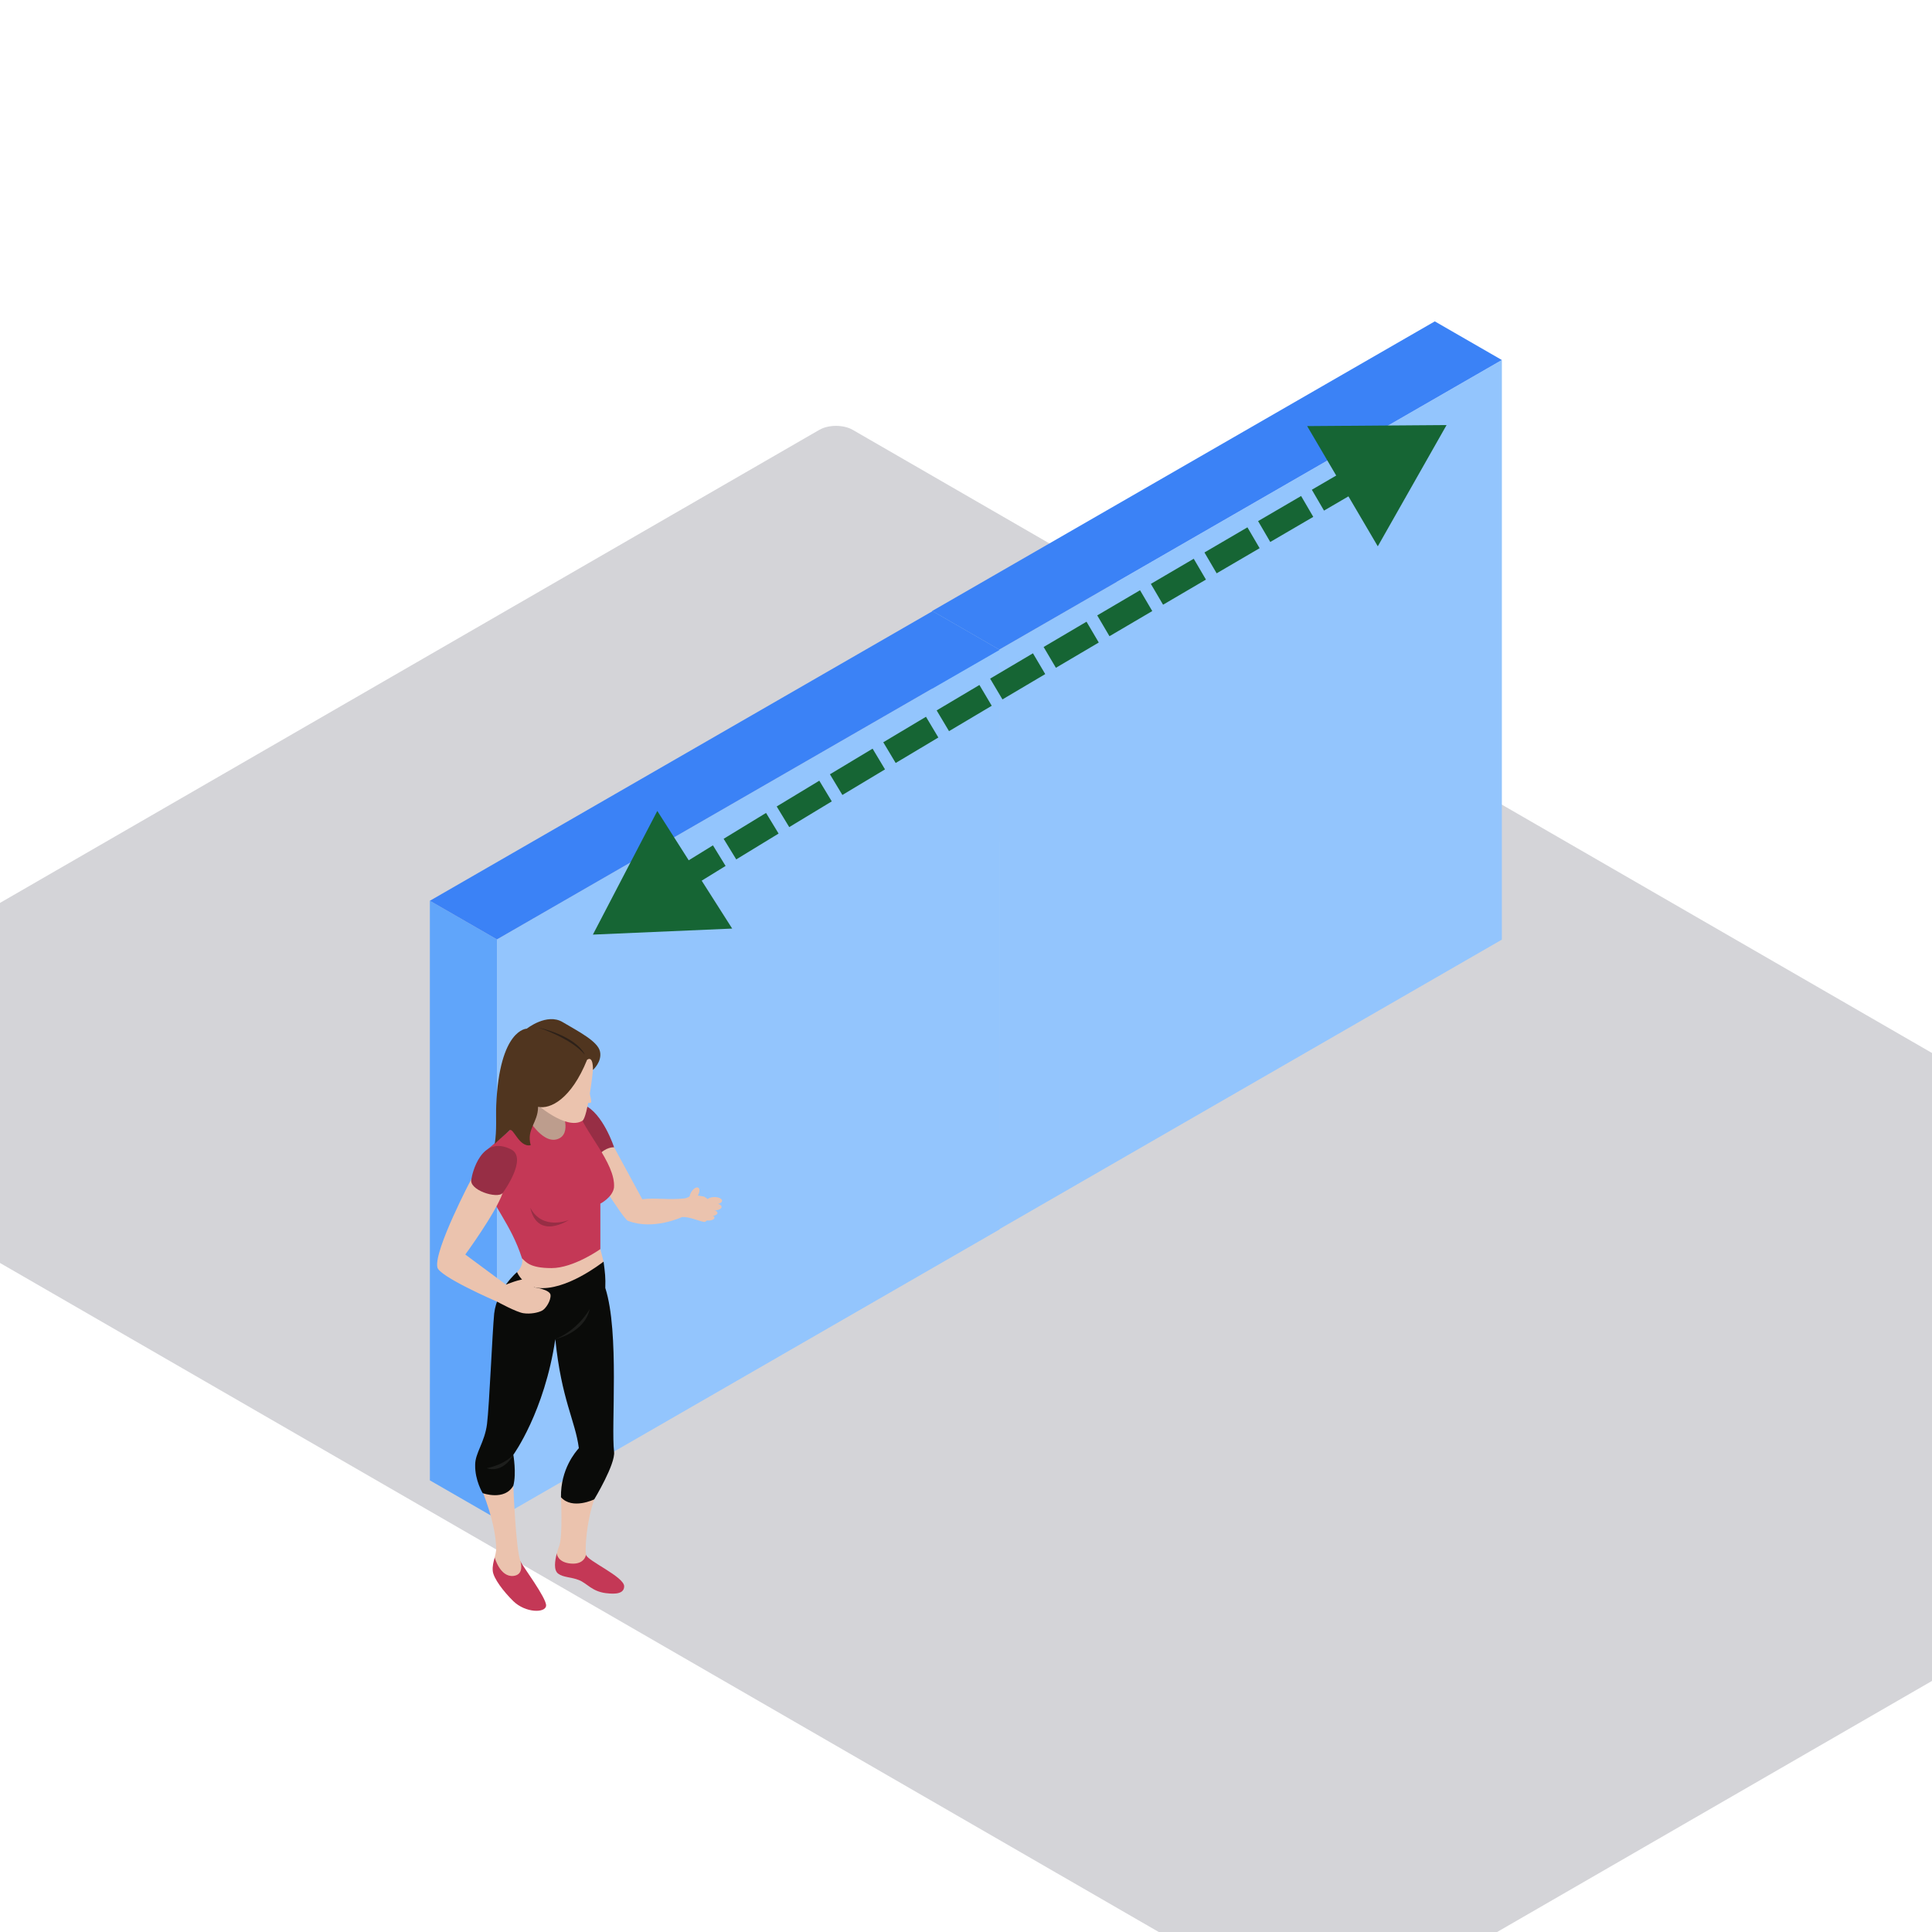 <svg width="800" height="800" viewBox="0 0 800 800" fill="none" xmlns="http://www.w3.org/2000/svg">
<g clip-path="url(#clip0_7667_22777)">
<rect width="784.055" height="548.839" rx="8" transform="matrix(0.866 0.5 -0.866 0.5 346.177 174)" fill="#D4D4D8"/>
<rect width="32.063" height="240" transform="matrix(0.866 0.499 3.18918e-05 1 386 252.99)" fill="#60A5FA"/>
<rect width="240.32" height="240" transform="matrix(0.866 -0.499 -3.18918e-05 1 413.78 269)" fill="#93C5FD"/>
<rect width="240.32" height="32.063" transform="matrix(0.866 -0.499 0.866 0.499 386 252.992)" fill="#3B82F6"/>
<rect width="32.063" height="240" transform="matrix(0.866 0.499 3.18918e-05 1 178 372.99)" fill="#60A5FA"/>
<rect width="240.32" height="240" transform="matrix(0.866 -0.499 -3.18918e-05 1 205.78 389)" fill="#93C5FD"/>
<rect width="240.32" height="32.063" transform="matrix(0.866 -0.499 0.866 0.499 178 372.992)" fill="#3B82F6"/>
<path d="M599 176L541.267 176.437L570.512 226.217L599 176ZM245.5 387L303.181 384.503L272.178 335.798L245.5 387ZM261.15 382.984C266.74 379.458 272.565 375.812 278.59 372.065L273.31 363.573C267.269 367.33 261.425 370.987 255.815 374.526L261.15 382.984ZM282.951 369.357C288.628 365.837 294.47 362.234 300.449 358.564L295.218 350.042C289.227 353.719 283.372 357.329 277.681 360.858L282.951 369.357ZM304.865 355.857C310.6 352.345 316.451 348.775 322.398 345.162L317.204 336.616C311.249 340.235 305.387 343.811 299.643 347.329L304.865 355.857ZM326.804 342.486C332.6 338.969 338.479 335.414 344.42 331.831L339.256 323.268C333.308 326.855 327.421 330.415 321.617 333.937L326.804 342.486ZM348.814 329.184C354.649 325.67 360.538 322.133 366.462 318.584L361.322 310.006C355.393 313.559 349.497 317.1 343.655 320.617L348.814 329.184ZM370.882 315.937C376.749 312.426 382.644 308.906 388.549 305.387L383.429 296.797C377.519 300.319 371.619 303.842 365.747 307.356L370.882 315.937ZM392.969 302.754C398.867 299.242 404.771 295.734 410.66 292.24L405.558 283.639C399.664 287.136 393.756 290.647 387.853 294.161L392.969 302.754ZM415.094 289.611C421.025 286.095 426.936 282.597 432.81 279.126L427.723 270.517C421.845 273.99 415.93 277.49 409.995 281.008L415.094 289.611ZM437.226 276.517C443.194 272.993 449.117 269.501 454.975 266.051L449.901 257.434C444.04 260.886 438.113 264.38 432.142 267.906L437.226 276.517ZM459.413 263.439C465.399 259.916 471.311 256.441 477.127 253.026L472.064 244.403C466.246 247.819 460.33 251.296 454.341 254.821L459.413 263.439ZM481.603 250.399C487.64 246.857 493.565 243.384 499.352 239.995L494.299 231.366C488.509 234.756 482.582 238.23 476.542 241.775L481.603 250.399ZM503.789 237.398C509.894 233.824 515.835 230.351 521.58 226.994L516.535 218.36C510.788 221.718 504.845 225.193 498.737 228.767L503.789 237.398ZM525.99 224.417C532.186 220.799 538.136 217.326 543.799 214.023L538.761 205.385C533.096 208.689 527.144 212.163 520.947 215.782L525.99 224.417ZM548.244 211.43C554.585 207.732 560.531 204.267 566.02 201.067L560.984 192.428C555.496 195.627 549.548 199.093 543.206 202.792L548.244 211.43ZM570.501 198.456C577.264 194.513 583.234 191.032 588.274 188.088L583.23 179.453C578.195 182.395 572.228 185.874 565.465 189.816L570.501 198.456Z" fill="#166534"/>
<path fill-rule="evenodd" clip-rule="evenodd" d="M248.591 517.231C249.138 519.373 249.923 522.419 249.923 522.419L243.297 532.128L228.91 536.877L220.556 536.241L213.552 529.292C213.552 529.292 212.836 530.117 214.09 526.759C217.056 523.81 216.159 521.073 216.159 521.073L234.654 515.998C234.654 515.998 248.25 515.89 248.591 517.231Z" fill="#EBC3AE"/>
<path fill-rule="evenodd" clip-rule="evenodd" d="M230.552 643.287C229.758 646.283 229.196 650.151 231.099 651.591C233.253 653.229 236.436 652.964 239.768 654.29C243.094 655.617 245.076 658.954 250.869 659.686C252.361 659.817 258.455 660.828 258.455 656.858C258.455 652.88 243.102 646.254 242.652 643.786L230.552 643.287Z" fill="#C43856"/>
<path fill-rule="evenodd" clip-rule="evenodd" d="M242.653 643.784C242.2 641.776 242.741 630.356 246.065 620.851C244.085 616.648 238.88 616.922 238.88 616.922L232.285 619.968C232.285 619.968 233.041 635.929 231.606 639.948C231.368 640.61 230.933 641.849 230.552 643.286C230.552 643.286 230.795 646.984 236.453 647.442C242.111 647.897 242.653 643.784 242.653 643.784Z" fill="#EBC3AE"/>
<path fill-rule="evenodd" clip-rule="evenodd" d="M215.529 646.531C216.265 648.373 226.398 661.787 226.126 664.891C225.856 668.001 217.594 667.911 212.561 663.008C208.573 659.12 204.302 653.564 204.035 650.457C203.86 648.466 204.359 646.711 204.832 644.904L215.529 646.531Z" fill="#C43856"/>
<path fill-rule="evenodd" clip-rule="evenodd" d="M204.832 644.904C205.092 643.896 205.347 642.873 205.473 641.777C205.45 630.771 199.509 616.92 199.509 616.92L212.561 615.186C212.561 615.186 213.552 641.593 215.529 646.531C215.529 646.531 217.285 652.092 212.561 652.562C207.04 653.107 204.832 644.904 204.832 644.904Z" fill="#EBC3AE"/>
<path fill-rule="evenodd" clip-rule="evenodd" d="M249.924 522.42C248.97 523.09 234.15 534.77 222.427 533.263C216.523 532.499 214.091 526.76 214.091 526.76C214.091 526.76 205.852 533.633 204.631 543.916C203.852 551.981 202.626 581.928 201.669 589.602C200.712 597.277 196.722 601.664 196.756 606.595C196.627 612.996 199.867 618.281 199.867 618.281C199.867 618.281 208.928 621.583 212.561 615.185C213.913 610.07 212.561 602.395 212.561 602.395C212.561 602.395 225.45 584.662 229.942 554.506C232.457 579.543 238.244 588.326 239.688 599.655C238.378 601.142 232.107 608.271 232.285 619.968C236.995 625.285 246.065 620.851 246.065 620.851C246.065 620.851 254.911 606.219 254.278 601.116C252.977 590.698 256.57 551.774 250.643 533.315C250.792 528.917 250.531 527.014 249.924 522.42Z" fill="#0A0B09"/>
<path fill-rule="evenodd" clip-rule="evenodd" d="M212.561 602.395C212.561 602.395 209.418 606.274 201.517 607.965C208.702 610.159 212.561 602.395 212.561 602.395Z" fill="#1D1E1C"/>
<path fill-rule="evenodd" clip-rule="evenodd" d="M282.436 503.944C285.541 503.755 289.796 505.795 291.592 505.976C293.388 506.157 295.451 499.31 295.451 499.31C295.451 499.31 292.81 495.565 291.074 495.385C289.338 495.204 286.833 494.547 286.833 494.547C286.833 494.547 285.759 495.622 283.693 496.22C281.625 496.812 281.132 499.31 281.132 499.31C281.132 499.31 281.88 503.819 282.436 503.944Z" fill="#EBC3AE"/>
<path fill-rule="evenodd" clip-rule="evenodd" d="M254.278 475.064C254.278 475.064 262.322 489.871 265.958 496.583C271.346 495.852 276.595 496.994 283.693 496.219C283.493 497.431 282.436 503.943 282.436 503.943C282.436 503.943 270.578 509.557 260.073 505.537C258.074 504.998 243.297 480.683 243.297 480.683L247.041 473.734L254.278 475.064Z" fill="#EBC3AE"/>
<path fill-rule="evenodd" clip-rule="evenodd" d="M241.776 457.523C249.654 460.811 254.278 475.064 254.278 475.064C254.278 475.064 250.869 474.747 247.503 478.676C244.131 482.602 235.78 463.411 235.78 463.411C235.78 463.411 240.192 457.346 241.776 457.523Z" fill="#972E45"/>
<path fill-rule="evenodd" clip-rule="evenodd" d="M233.929 455.833L238.029 472.275L231.606 478.676L218.494 475.388L215.079 467.253L217.955 452.977L233.929 455.833Z" fill="#BD9D8D"/>
<path fill-rule="evenodd" clip-rule="evenodd" d="M202.15 491.098C203.224 498.595 211.487 506.45 216.159 521.073C217.766 522.446 219.213 525.093 228.372 525.093C237.53 525.093 248.591 517.232 248.591 517.232V498.408C248.591 498.408 253.562 495.852 254.235 491.829C255.137 481.599 240.945 467.526 239.51 459.668C238.249 459.668 232.594 459.668 232.594 459.668C232.594 459.668 237.169 469.718 230.706 471.729C224.241 473.738 217.955 462.043 217.955 462.043L202.15 475.717C202.15 475.717 201.07 483.607 202.15 491.098Z" fill="#C43856"/>
<path fill-rule="evenodd" clip-rule="evenodd" d="M245.523 443.039C245.451 444.692 243.28 462.501 241.214 464.052C234.299 468.348 221.218 456.354 221.218 456.354L230.706 435.455H246.6C246.6 435.455 246.961 439.658 245.523 443.039Z" fill="#EBC3AE"/>
<path fill-rule="evenodd" clip-rule="evenodd" d="M243.102 438.836C236.522 455.124 227.833 459.441 222.802 458.295C222.782 464.923 217.932 467.459 219.749 474.195C214.901 475.274 212.515 466.567 210.997 468.066C209.473 469.561 206.101 472.391 204.866 473.624C205.786 467.8 205.276 462.425 205.473 457.75C206.817 425.927 218.136 425.95 218.136 425.95C218.136 425.95 226.426 419.339 232.964 423.222C239.498 427.104 247.503 431.136 248.445 435.388C249.388 439.635 245.523 443.039 245.523 443.039C245.523 443.039 245.769 436.939 243.102 438.836Z" fill="#50351F"/>
<path fill-rule="evenodd" clip-rule="evenodd" d="M222.983 425.496C222.983 425.496 238.161 428.691 242.203 436.733C236.276 429.787 222.983 425.496 222.983 425.496Z" fill="#2D2119"/>
<path fill-rule="evenodd" clip-rule="evenodd" d="M243.297 449.227C243.297 449.227 245.01 455.531 244.804 456.353C244.603 457.181 241.776 456.353 241.776 456.353L243.297 449.227Z" fill="#EBC3AE"/>
<path fill-rule="evenodd" clip-rule="evenodd" d="M221.184 533.041C221.184 533.041 220.11 530.118 217.861 529.753C215.618 529.386 209.513 531.942 209.513 531.942C208.172 530.951 192.671 519.47 192.671 519.47C192.671 519.47 205.17 502.416 208.138 494.01L195.235 488.084C195.235 488.084 179.696 517.599 181.088 524.682C181.403 528.381 205.11 538.705 206.009 539.072C206.009 539.072 213.733 543.31 216.698 543.768C219.66 544.222 222.802 543.552 224.421 542.724C226.037 541.905 228.154 538.524 227.97 536.242C227.793 533.957 221.184 533.041 221.184 533.041Z" fill="#EBC3AE"/>
<path fill-rule="evenodd" clip-rule="evenodd" d="M208.138 494.01C208.676 493.325 218.405 479.724 211.802 476.025C199.139 469.444 195.412 486.44 195.235 488.084C193.705 492.747 206.009 496.583 208.138 494.01Z" fill="#972E45"/>
<path fill-rule="evenodd" clip-rule="evenodd" d="M219.571 500.059C222.622 513.761 235.557 505.174 235.557 505.174C235.557 505.174 224.599 509.744 219.571 500.059Z" fill="#972E45"/>
<path fill-rule="evenodd" clip-rule="evenodd" d="M229.941 554.505C229.941 554.505 238.415 551.596 244.179 542.076C242.022 551.954 229.941 554.505 229.941 554.505Z" fill="#1D1E1C"/>
<path fill-rule="evenodd" clip-rule="evenodd" d="M288.87 495.161C287.999 496.548 286.719 497.297 286.011 496.837C285.298 496.373 285.435 494.872 286.309 493.488C287.177 492.103 288.463 491.351 289.168 491.815C289.881 492.278 289.747 493.773 288.87 495.161Z" fill="#EBC3AE"/>
<path fill-rule="evenodd" clip-rule="evenodd" d="M299 497.191C299 498.027 297.59 498.706 295.854 498.706C294.11 498.706 292.703 498.027 292.703 497.191C292.703 496.36 294.11 495.684 295.854 495.684C297.59 495.684 299 496.36 299 497.191Z" fill="#EBC3AE"/>
<path fill-rule="evenodd" clip-rule="evenodd" d="M298.797 499.748C298.797 500.599 297.23 501.29 295.302 501.29C293.371 501.29 291.804 500.599 291.804 499.748C291.804 498.894 293.371 498.203 295.302 498.203C297.23 498.203 298.797 498.894 298.797 499.748Z" fill="#EBC3AE"/>
<path fill-rule="evenodd" clip-rule="evenodd" d="M297.098 502.253C297.098 502.964 295.878 503.536 294.362 503.536C292.852 503.536 291.626 502.964 291.626 502.253C291.626 501.542 292.852 500.965 294.362 500.965C295.878 500.965 297.098 501.542 297.098 502.253Z" fill="#EBC3AE"/>
<path fill-rule="evenodd" clip-rule="evenodd" d="M295.855 504.225C295.855 504.873 294.734 505.4 293.354 505.4C291.976 505.4 290.858 504.873 290.858 504.225C290.858 503.578 291.976 503.051 293.354 503.051C294.734 503.051 295.855 503.578 295.855 504.225Z" fill="#EBC3AE"/>
</g>
<defs>
<clipPath id="clip0_7667_22777">
<rect width="800" height="800" fill="white"/>
</clipPath>
</defs>
</svg>

